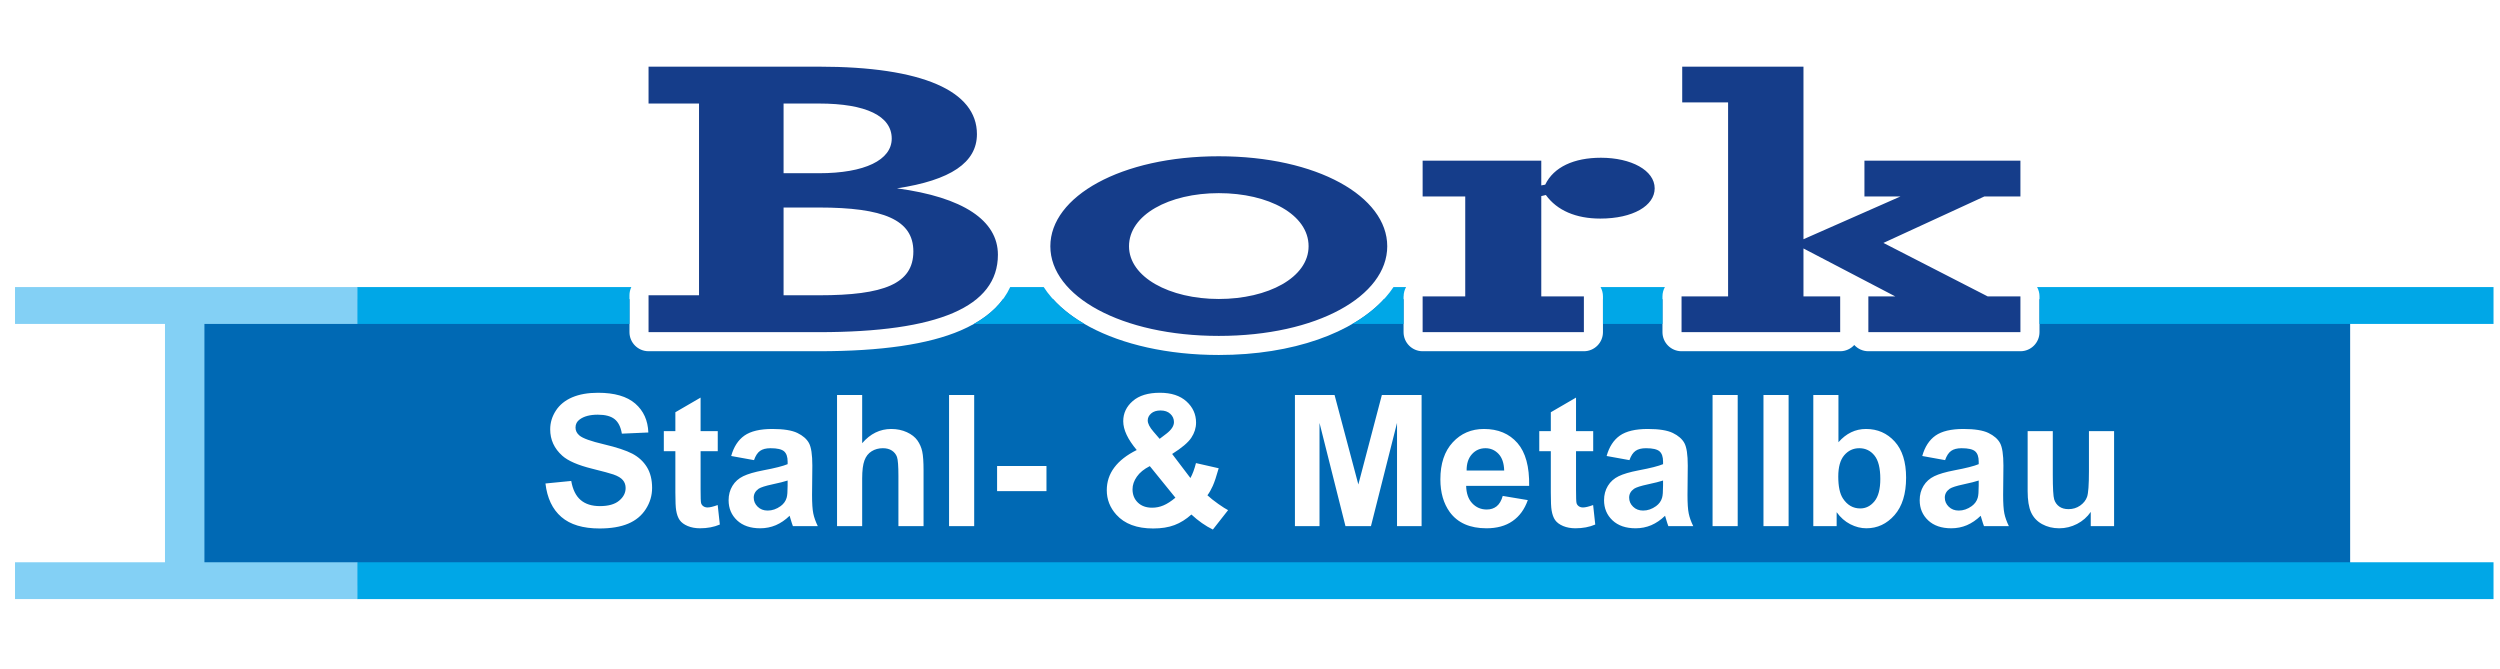 <?xml version="1.0" encoding="utf-8"?>
<!-- Generator: Adobe Illustrator 16.0.4, SVG Export Plug-In . SVG Version: 6.00 Build 0)  -->
<!DOCTYPE svg PUBLIC "-//W3C//DTD SVG 1.1//EN" "http://www.w3.org/Graphics/SVG/1.1/DTD/svg11.dtd">
<svg version="1.1" id="Ebene_1" xmlns="http://www.w3.org/2000/svg" xmlns:xlink="http://www.w3.org/1999/xlink" x="0px" y="0px"
	 width="643px" height="172px" viewBox="0 0 643 172" enable-background="new 0 0 643 172" xml:space="preserve">
<path fill-rule="evenodd" clip-rule="evenodd" fill="#0069B4" d="M45.475,76.945H161.9v8.486c0,2.709,2.197,4.904,4.906,4.904
	h43.833c16.007,0,28.16-1.768,36.455-5.344c4.848-2.091,8.477-4.771,10.887-8.046l12.861,0.001c2.455,2.709,5.656,5.121,9.483,7.158
	c8.392,4.467,19.969,7.197,33.15,7.197c19.17,0,34.595-5.771,42.484-14.355h5.039v8.484c0,2.709,2.194,4.907,4.904,4.907h41.474
	c2.709,0,4.906-2.198,4.906-4.907v-8.484h15.306v8.484c0,2.709,2.197,4.907,4.906,4.907h40.801c1.433,0,2.726-0.621,3.624-1.604
	c0.9,0.983,2.188,1.604,3.621,1.604h39.111c2.71,0,4.907-2.198,4.907-4.907v-8.484h79.9v73.639H45.475V76.945 M140.292,124.354
	l6.629-0.654c0.393,2.232,1.202,3.864,2.428,4.908c1.217,1.039,2.858,1.563,4.933,1.563c2.191,0,3.848-0.462,4.956-1.397
	c1.116-0.924,1.673-2.009,1.673-3.252c0-0.801-0.236-1.475-0.707-2.034c-0.463-0.564-1.281-1.051-2.452-1.462
	c-0.791-0.281-2.614-0.768-5.45-1.475c-3.653-0.904-6.212-2.02-7.681-3.338c-2.074-1.854-3.11-4.115-3.11-6.786
	c0-1.721,0.487-3.321,1.461-4.824c0.972-1.493,2.379-2.632,4.209-3.416c1.839-0.779,4.045-1.168,6.638-1.168
	c4.24,0,7.42,0.924,9.567,2.778c2.137,1.86,3.258,4.337,3.369,7.438l-6.81,0.299c-0.291-1.737-0.919-2.986-1.877-3.739
	c-0.959-0.762-2.396-1.139-4.312-1.139c-1.98,0-3.535,0.399-4.649,1.219c-0.724,0.519-1.083,1.216-1.083,2.087
	c0,0.804,0.335,1.485,1.012,2.053c0.856,0.721,2.945,1.476,6.26,2.252c3.314,0.784,5.765,1.598,7.352,2.427
	c1.587,0.842,2.829,1.979,3.731,3.433c0.896,1.455,1.342,3.244,1.342,5.371c0,1.935-0.533,3.75-1.609,5.428
	c-1.076,1.688-2.592,2.946-4.556,3.765c-1.963,0.824-4.415,1.233-7.343,1.233c-4.267,0-7.542-0.982-9.826-2.956
	C142.098,130.998,140.732,128.125,140.292,124.354z M184.606,110.892v5.15h-4.413v9.851c0,1.994,0.039,3.156,0.126,3.488
	c0.086,0.329,0.275,0.596,0.572,0.816c0.298,0.211,0.668,0.322,1.093,0.322c0.603,0,1.468-0.212,2.607-0.623l0.55,5.014
	c-1.508,0.646-3.206,0.965-5.115,0.965c-1.162,0-2.213-0.195-3.148-0.579c-0.937-0.396-1.618-0.904-2.058-1.523
	c-0.442-0.622-0.739-1.463-0.913-2.524c-0.132-0.744-0.204-2.27-0.204-4.554v-10.652h-2.969v-5.15h2.969v-4.864l6.488-3.77v8.634
	H184.606z M193.931,118.345l-5.869-1.062c0.66-2.362,1.791-4.109,3.403-5.248c1.616-1.129,4.003-1.703,7.177-1.703
	c2.891,0,5.035,0.345,6.449,1.029c1.406,0.684,2.403,1.548,2.976,2.602c0.575,1.051,0.866,2.976,0.866,5.787l-0.071,7.551
	c0,2.142,0.101,3.73,0.312,4.749c0.205,1.014,0.599,2.112,1.163,3.275h-6.4c-0.166-0.432-0.377-1.069-0.621-1.907
	c-0.102-0.385-0.181-0.637-0.227-0.764c-1.108,1.077-2.287,1.878-3.543,2.422c-1.257,0.531-2.6,0.799-4.03,0.799
	c-2.512,0-4.5-0.685-5.944-2.042c-1.454-1.367-2.176-3.094-2.176-5.184c0-1.374,0.331-2.607,0.989-3.69
	c0.66-1.084,1.587-1.908,2.773-2.482c1.186-0.573,2.905-1.078,5.144-1.508c3.015-0.566,5.114-1.101,6.276-1.589v-0.644
	c0-1.248-0.307-2.127-0.919-2.661c-0.612-0.524-1.768-0.795-3.47-0.795c-1.156,0-2.051,0.23-2.697,0.685
	C194.849,116.415,194.33,117.206,193.931,118.345z M202.578,123.591c-0.826,0.274-2.136,0.604-3.936,0.988
	c-1.791,0.384-2.961,0.764-3.517,1.124c-0.843,0.604-1.266,1.359-1.266,2.276c0,0.914,0.338,1.69,1.013,2.352
	c0.676,0.659,1.532,0.988,2.577,0.988c1.169,0,2.277-0.384,3.336-1.147c0.787-0.579,1.294-1.293,1.539-2.143
	c0.174-0.549,0.252-1.603,0.252-3.15V123.591z M221.751,101.591v12.401c2.088-2.435,4.579-3.66,7.477-3.66
	c1.493,0,2.828,0.285,4.03,0.834c1.193,0.55,2.097,1.259,2.702,2.112c0.604,0.864,1.021,1.813,1.242,2.858
	c0.226,1.037,0.337,2.665,0.337,4.855v14.333h-6.464v-12.913c0-2.557-0.127-4.186-0.369-4.876c-0.252-0.692-0.683-1.233-1.304-1.644
	c-0.622-0.406-1.398-0.612-2.333-0.612c-1.076,0-2.034,0.261-2.875,0.784c-0.848,0.52-1.468,1.304-1.854,2.358
	c-0.393,1.053-0.588,2.608-0.588,4.659v12.243h-6.464v-33.734H221.751z M244.097,135.325v-33.734h6.464v33.734H244.097z
	 M256.452,126.324v-6.465h12.7v6.465H256.452z M315.863,131.21l-3.912,4.99c-1.917-0.935-3.754-2.226-5.522-3.866
	c-1.367,1.224-2.812,2.135-4.351,2.717c-1.532,0.582-3.355,0.873-5.476,0.873c-4.201,0-7.358-1.178-9.48-3.545
	c-1.642-1.822-2.458-3.925-2.458-6.306c0-2.158,0.644-4.108,1.932-5.828c1.288-1.729,3.213-3.229,5.773-4.5
	c-1.146-1.368-2.017-2.671-2.599-3.905c-0.582-1.233-0.873-2.401-0.873-3.51c0-2.032,0.818-3.771,2.451-5.184
	c1.634-1.423,3.958-2.127,6.983-2.127c2.913,0,5.192,0.743,6.833,2.229c1.639,1.485,2.465,3.309,2.465,5.451
	c0,1.367-0.408,2.661-1.226,3.89c-0.809,1.23-2.449,2.613-4.924,4.17l4.697,6.187c0.55-0.981,1.029-2.263,1.429-3.841l5.844,1.329
	c-0.581,2.071-1.093,3.591-1.524,4.547c-0.425,0.958-0.888,1.76-1.375,2.403c0.713,0.675,1.65,1.413,2.796,2.224
	C314.487,130.417,315.329,130.943,315.863,131.21z M298.26,112.869l1.752-1.334c1.288-0.998,1.932-1.986,1.932-2.971
	c0-0.832-0.314-1.538-0.933-2.117c-0.622-0.584-1.462-0.874-2.522-0.874c-1.022,0-1.831,0.26-2.412,0.77
	c-0.582,0.511-0.88,1.108-0.88,1.782c0,0.804,0.495,1.768,1.477,2.898L298.26,112.869z M295.731,119.885
	c-1.492,0.754-2.599,1.658-3.338,2.717c-0.739,1.061-1.107,2.137-1.107,3.243c0,1.398,0.463,2.54,1.376,3.419
	c0.91,0.878,2.135,1.317,3.666,1.317c1.013,0,1.986-0.195,2.921-0.596c0.936-0.393,1.956-1.052,3.065-1.98L295.731,119.885z
	 M333.056,135.325v-33.734h10.194l6.118,23.014l6.047-23.014h10.22v33.734h-6.32V108.77l-6.706,26.556h-6.554l-6.677-26.556v26.556
	H333.056z M386.503,127.551l6.449,1.076c-0.834,2.363-2.137,4.161-3.928,5.395c-1.78,1.244-4.022,1.854-6.709,1.854
	c-4.247,0-7.391-1.384-9.431-4.16c-1.61-2.225-2.419-5.036-2.419-8.421c0-4.053,1.059-7.229,3.178-9.521
	c2.115-2.293,4.792-3.441,8.027-3.441c3.642,0,6.505,1.203,8.609,3.605c2.098,2.405,3.104,6.08,3.019,11.035h-16.207
	c0.05,1.919,0.565,3.412,1.563,4.47c0.998,1.068,2.247,1.604,3.733,1.604c1.016,0,1.859-0.274,2.551-0.827
	C385.632,129.663,386.161,128.774,386.503,127.551z M386.875,121.016c-0.051-1.877-0.529-3.298-1.446-4.273
	c-0.921-0.972-2.045-1.462-3.363-1.462c-1.412,0-2.576,0.52-3.495,1.549c-0.918,1.019-1.373,2.419-1.357,4.187H386.875z
	 M409.771,110.892v5.153h-4.417v9.848c0,1.994,0.04,3.156,0.128,3.488c0.085,0.329,0.274,0.596,0.571,0.816
	c0.297,0.211,0.666,0.322,1.094,0.322c0.602,0,1.466-0.212,2.606-0.623l0.547,5.014c-1.506,0.646-3.201,0.965-5.11,0.965
	c-1.162,0-2.215-0.195-3.149-0.579c-0.934-0.396-1.617-0.904-2.057-1.523c-0.44-0.622-0.739-1.463-0.912-2.521
	c-0.135-0.747-0.202-2.272-0.202-4.557v-10.649h-2.971v-5.153h2.971v-4.864l6.484-3.77v8.634H409.771z M419.091,118.345
	l-5.867-1.062c0.659-2.362,1.793-4.107,3.4-5.245c1.618-1.132,4.007-1.706,7.184-1.706c2.889,0,5.033,0.345,6.446,1.029
	c1.403,0.684,2.402,1.548,2.974,2.602c0.575,1.054,0.866,2.976,0.866,5.787l-0.069,7.551c0,2.142,0.1,3.73,0.314,4.749
	c0.204,1.014,0.594,2.112,1.164,3.275h-6.405c-0.162-0.432-0.376-1.069-0.616-1.907c-0.104-0.385-0.182-0.637-0.229-0.762
	c-1.108,1.075-2.287,1.877-3.543,2.42c-1.256,0.531-2.6,0.799-4.032,0.799c-2.512,0-4.499-0.683-5.945-2.042
	c-1.45-1.367-2.172-3.094-2.172-5.184c0-1.374,0.327-2.607,0.986-3.69c0.661-1.084,1.587-1.908,2.776-2.482
	c1.184-0.573,2.901-1.078,5.141-1.508c3.019-0.566,5.116-1.1,6.276-1.589v-0.644c0-1.248-0.307-2.127-0.918-2.661
	c-0.614-0.524-1.766-0.795-3.473-0.795c-1.154,0-2.053,0.23-2.692,0.685C420.013,116.415,419.493,117.206,419.091,118.345z
	 M427.739,123.591c-0.826,0.274-2.135,0.604-3.932,0.991c-1.793,0.384-2.966,0.761-3.521,1.124
	c-0.844,0.601-1.269,1.356-1.269,2.276c0,0.911,0.339,1.69,1.019,2.349c0.672,0.659,1.531,0.988,2.574,0.988
	c1.171,0,2.277-0.384,3.338-1.147c0.785-0.579,1.294-1.293,1.539-2.143c0.174-0.549,0.251-1.603,0.251-3.15V123.591z
	 M440.471,135.325v-33.734h6.465v33.734H440.471z M453.564,135.325v-33.734h6.465v33.734H453.564z M466.383,135.325v-33.734h6.465
	v12.152c1.994-2.272,4.352-3.411,7.084-3.411c2.979,0,5.437,1.084,7.393,3.236c1.949,2.151,2.924,5.248,2.924,9.282
	c0,4.173-1,7.391-2.987,9.647c-1.987,2.253-4.398,3.377-7.235,3.377c-1.397,0-2.771-0.345-4.13-1.044
	c-1.357-0.698-2.529-1.728-3.511-3.094v3.588H466.383z M472.803,122.577c0,2.531,0.396,4.398,1.191,5.618
	c1.123,1.717,2.608,2.576,4.469,2.576c1.424,0,2.642-0.614,3.646-1.833c1.003-1.216,1.508-3.142,1.508-5.763
	c0-2.789-0.51-4.809-1.526-6.042c-1.001-1.233-2.299-1.854-3.884-1.854c-1.546,0-2.837,0.607-3.868,1.809
	C473.309,118.297,472.803,120.12,472.803,122.577z M500.276,118.345l-5.87-1.062c0.66-2.362,1.793-4.107,3.402-5.245
	c1.617-1.132,4.01-1.706,7.181-1.706c2.892,0,5.033,0.345,6.446,1.029c1.405,0.684,2.406,1.548,2.979,2.602
	c0.571,1.054,0.866,2.976,0.866,5.787l-0.073,7.551c0,2.142,0.101,3.73,0.312,4.749c0.205,1.014,0.6,2.112,1.165,3.275h-6.403
	c-0.165-0.432-0.377-1.069-0.619-1.907c-0.104-0.385-0.18-0.637-0.227-0.762c-1.11,1.075-2.288,1.877-3.544,2.42
	c-1.258,0.531-2.602,0.799-4.028,0.799c-2.512,0-4.501-0.683-5.947-2.042c-1.455-1.367-2.173-3.094-2.173-5.184
	c0-1.374,0.324-2.607,0.985-3.69c0.662-1.084,1.591-1.908,2.774-2.482c1.188-0.573,2.906-1.078,5.144-1.508
	c3.017-0.566,5.113-1.1,6.277-1.589v-0.644c0-1.248-0.308-2.127-0.92-2.661c-0.612-0.524-1.768-0.795-3.472-0.795
	c-1.156,0-2.051,0.23-2.691,0.685C501.193,116.415,500.679,117.206,500.276,118.345z M508.924,123.591
	c-0.826,0.274-2.138,0.604-3.935,0.991c-1.793,0.384-2.962,0.761-3.521,1.124c-0.838,0.601-1.263,1.356-1.263,2.276
	c0,0.911,0.337,1.69,1.014,2.349c0.674,0.659,1.533,0.988,2.576,0.988c1.169,0,2.277-0.384,3.34-1.147
	c0.782-0.579,1.294-1.293,1.536-2.143c0.173-0.549,0.253-1.603,0.253-3.15V123.591z M537.741,135.325v-3.661
	c-0.896,1.307-2.067,2.333-3.511,3.087c-1.452,0.748-2.985,1.124-4.596,1.124c-1.641,0-3.109-0.36-4.414-1.076
	c-1.301-0.722-2.244-1.735-2.834-3.039c-0.582-1.304-0.875-3.11-0.875-5.413v-15.455h6.468v11.224c0,3.438,0.12,5.545,0.359,6.324
	c0.24,0.768,0.669,1.38,1.296,1.837c0.632,0.454,1.431,0.675,2.394,0.675c1.11,0,2.099-0.3,2.972-0.904
	c0.873-0.611,1.471-1.358,1.793-2.251c0.319-0.904,0.484-3.104,0.484-6.601v-10.304h6.466v24.434H537.741z"/>
<rect x="91.827" y="144.614" fill="#00A7E7" width="549.507" height="9.473"/>
<path fill="#00A7E7" d="M91.827,83.312H161.9v-7.366c0-0.754,0.17-1.468,0.475-2.107H91.827V83.312 M250.5,83.312l28.406,0.001
	c-4.552-2.645-8.117-5.853-10.462-9.475h-8.622C258.06,77.651,254.953,80.807,250.5,83.312z M347.845,83.313h13.153v-7.083h0.017
	c0-0.869,0.229-1.684,0.628-2.392h-3.236C356.024,77.433,352.432,80.65,347.845,83.313z M412.282,83.313h15.306v-7.083
	c0-0.869,0.225-1.684,0.624-2.392H411.66c0.395,0.708,0.622,1.523,0.622,2.392V83.313z M524.559,83.313h116.775v-9.475H523.937
	c0.396,0.708,0.622,1.523,0.622,2.392V83.313z"/>
<path fill="#153D8A" d="M444.464,26.345v49.886h-11.97v9.2h40.801v-9.2h-9.443V63.902l23.603,12.329h-6.914v9.2h39.111v-9.2h-8.427
	L484.417,62.48l25.964-11.951h9.271v-9.2h-40.119v9.2h9.271l-24.951,11.001V17.145h-31.188v9.2H444.464 M396.418,47.685V41.33
	h-30.516v9.2h10.958v25.702h-10.958v9.2h41.474v-9.2h-10.958V50.435l1.179-0.284c2.866,3.982,7.757,6.068,13.991,6.068
	c8.43,0,13.995-3.318,13.995-7.776c0-4.646-6.07-7.871-13.825-7.871c-6.911,0-12.139,2.37-14.329,6.922L396.418,47.685z
	 M290.381,63.333c0-8.061,10.283-13.656,23.094-13.656c12.812,0,23.094,5.5,23.094,13.656c0,8.062-10.45,13.564-23.094,13.564
	S290.381,71.3,290.381,63.333z M270.148,63.333c0,12.898,18.375,23.063,43.327,23.063c25.289,0,43.323-10.259,43.323-23.063
	c0-12.803-18.034-23.141-43.323-23.141C288.357,40.192,270.148,50.529,270.148,63.333z M201.535,53.374h9.104
	c16.52,0,24.276,3.13,24.276,11.287c0,8.346-7.587,11.286-24.276,11.286h-9.104V53.374z M201.535,26.629h9.104
	c12.137,0,18.712,3.225,18.712,9.01c0,5.5-6.911,8.915-18.712,8.915h-9.104V26.629z M166.807,85.431h43.833
	c30.683,0,46.023-6.544,46.023-19.916c0-8.821-8.935-14.796-25.963-17.072c13.824-2.088,20.568-6.639,20.568-13.941
	c0-11.097-13.993-17.357-40.629-17.357h-43.833v9.484h12.982v49.317h-12.982V85.431z"/>
<polyline fill="#83D0F5" points="3.861,154.087 3.861,144.614 42.434,144.614 42.434,83.312 3.861,83.312 3.861,73.837 
	91.931,73.84 91.931,83.312 52.578,83.312 52.578,144.614 91.931,144.614 91.931,154.087 3.861,154.087 "/>
</svg>
